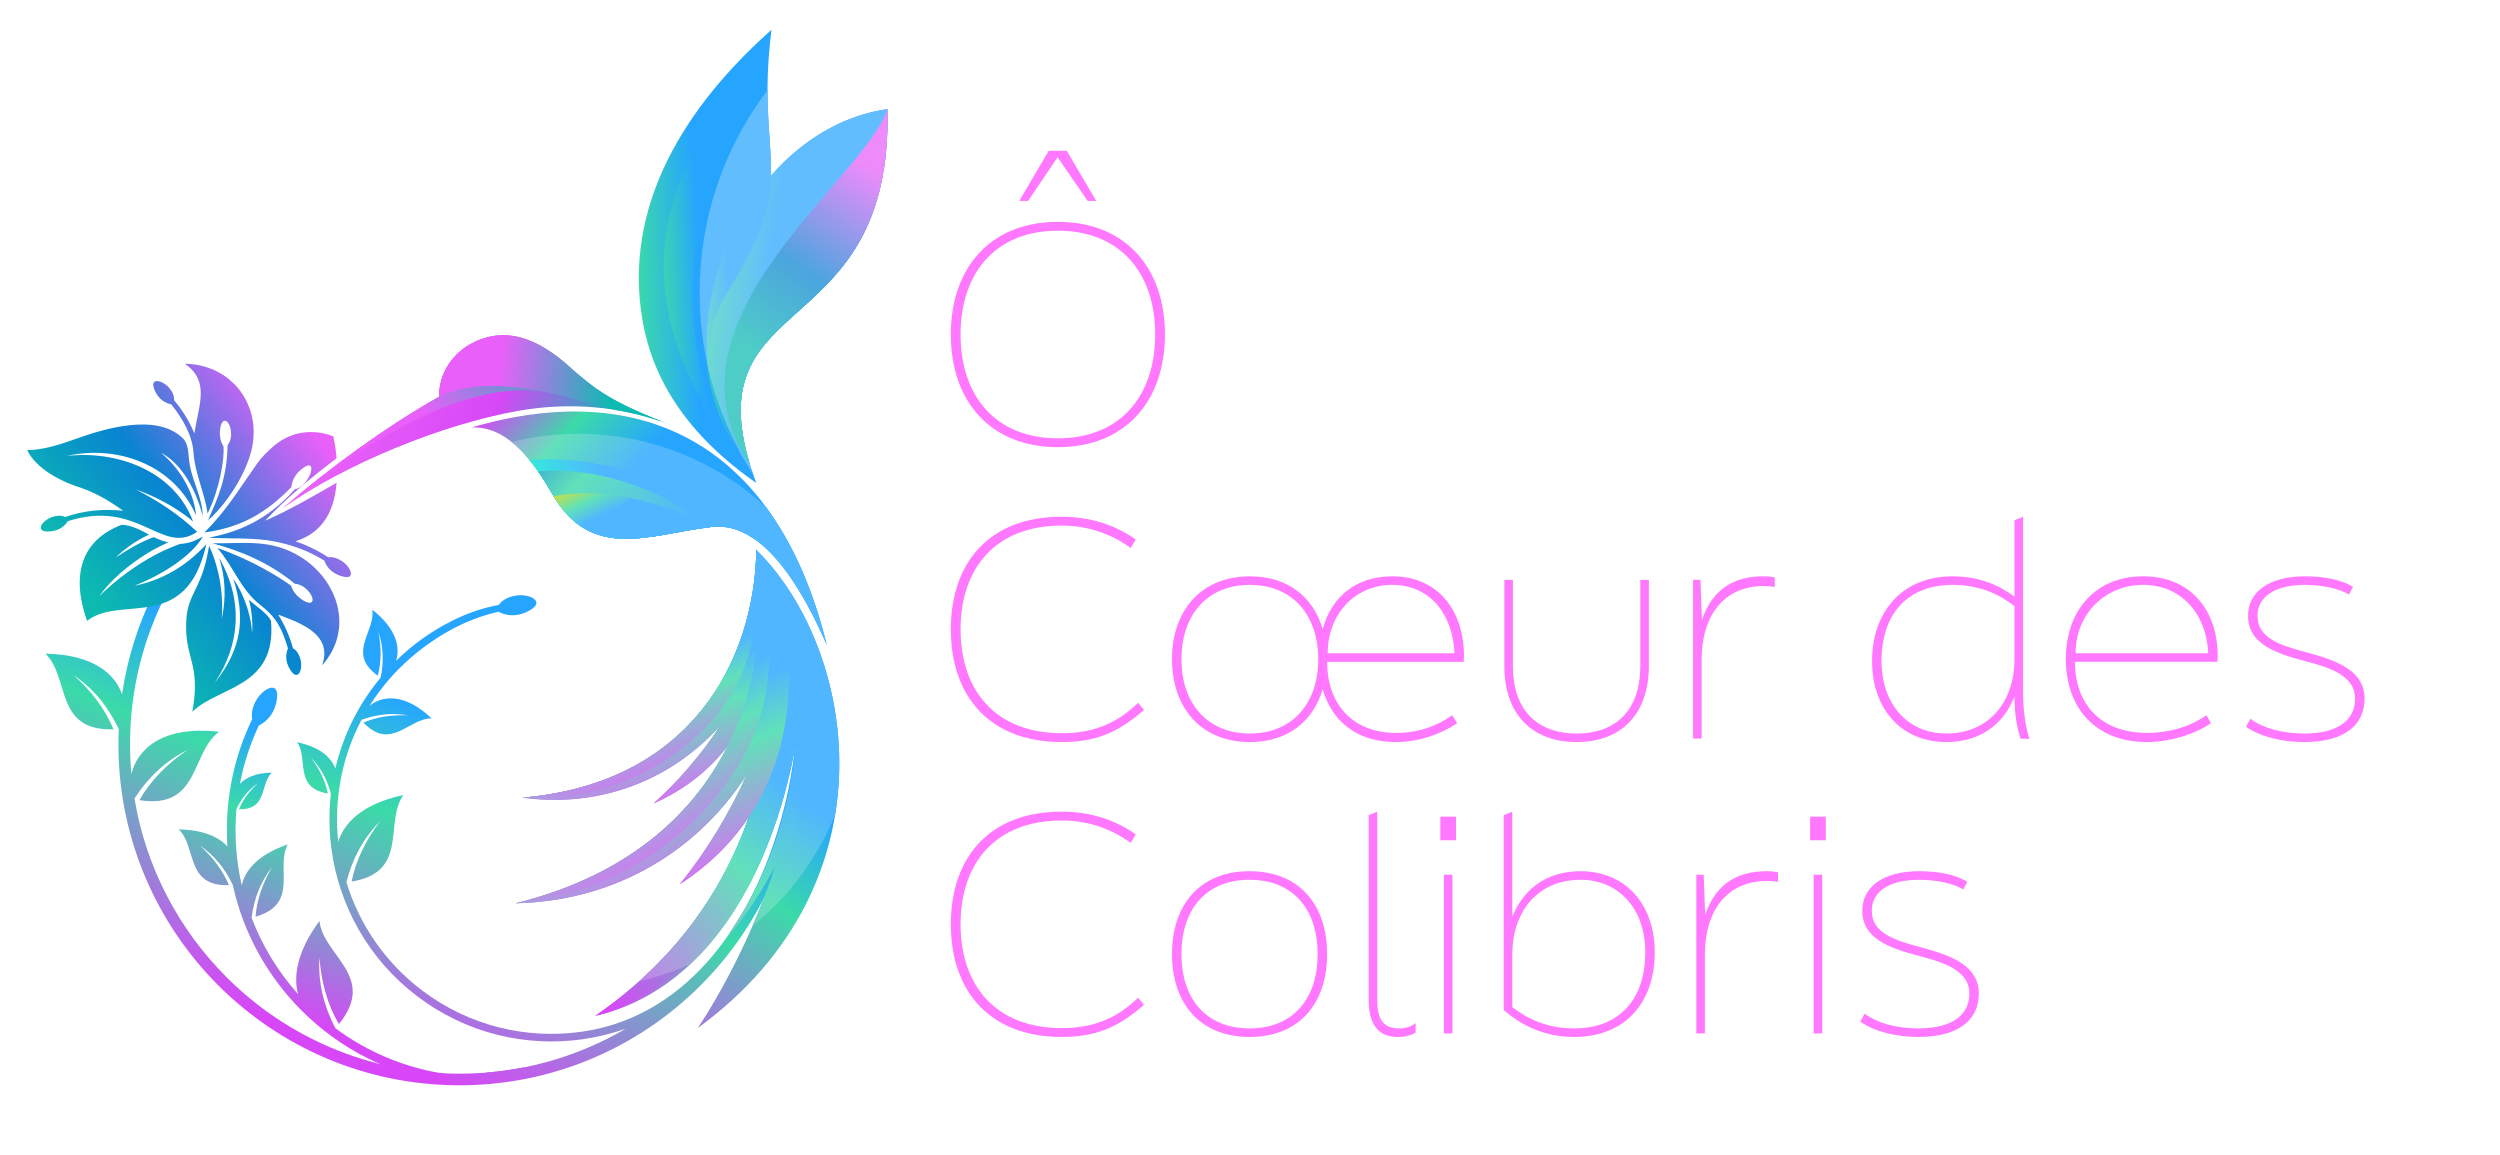 <?xml version="1.0" encoding="UTF-8"?><svg id="Calque_1" xmlns="http://www.w3.org/2000/svg" xmlns:xlink="http://www.w3.org/1999/xlink" viewBox="0 0 2436 1125"><defs><clipPath id="clippath"><path d="M459.58,416.5c32.31-1.23,56.78,26.94,78.32,64.45,38.15,66.51,94.49,39.9,153.48,32.71,17.28-2.12,62.4-4.61,114.32,115.1-46.93-191.68-175.47-262.15-346.11-212.27" style="clip-rule:evenodd; fill:none;"/></clipPath><linearGradient id="linear-gradient" x1="497.38" y1="374.82" x2="603.37" y2="471.1" gradientTransform="matrix(1, 0, 0, 1, 0, 0)" gradientUnits="userSpaceOnUse"><stop offset="0" stop-color="#d747f7"/><stop offset=".5" stop-color="#3bdaa9"/><stop offset="1" stop-color="#26a5ff"/></linearGradient><clipPath id="clippath-1"><path d="M737.19,526.74v-.02c-73.05-57.25-146.85-83.48-221.4-78.7,7.79,9.53,15.11,20.74,22.11,32.93,38.16,66.51,94.5,39.9,153.48,32.71,8.87-1.09,25.1-2.26,45.81,13.07" style="clip-rule:evenodd; fill:none;"/></clipPath><linearGradient id="linear-gradient-2" x1="554.14" y1="528.63" x2="673.91" y2="473.54" gradientTransform="matrix(1, 0, 0, 1, 0, 0)" gradientUnits="userSpaceOnUse"><stop offset="0" stop-color="#08e0d5"/><stop offset=".45" stop-color="#26a5ff"/><stop offset="1" stop-color="#26a5ff"/></linearGradient><clipPath id="clippath-2"><path d="M524.19,459.17c4.73,6.74,9.29,14.07,13.71,21.78,38.16,66.51,94.5,39.9,153.48,32.71l2.98-.33c-57.68-40.23-114.39-58.29-170.17-54.17" style="clip-rule:evenodd; fill:none;"/></clipPath><linearGradient id="linear-gradient-3" x1="527.53" y1="422.35" x2="644.41" y2="535.18" gradientTransform="matrix(1, 0, 0, 1, 0, 0)" gradientUnits="userSpaceOnUse"><stop offset="0" stop-color="#0086cf"/><stop offset=".36" stop-color="#3bdaa9"/><stop offset="1" stop-color="#26a5ff"/></linearGradient><clipPath id="clippath-3"><path d="M539.43,483.56c38.13,63.2,93.76,37.21,151.94,30.1l2.98-.33c-59.29-28.48-110.92-38.41-154.92-29.78" style="clip-rule:evenodd; fill:none;"/></clipPath><linearGradient id="linear-gradient-4" x1="591.75" y1="458.44" x2="607.97" y2="492.24" gradientTransform="matrix(1, 0, 0, 1, 0, 0)" gradientUnits="userSpaceOnUse"><stop offset="0" stop-color="#b5d91e"/><stop offset=".5" stop-color="#3bdaa9"/><stop offset="1" stop-color="#26a5ff"/></linearGradient><clipPath id="clippath-4"><path d="M736.97,535.43c-1.6,109.63-65.24,228.1-228.07,241.76,69.05,9.65,140.73-12.3,192.78-70.03-16.84,26.19-41.16,54.79-64.77,75.66,117.94-52.11,125.2-184.93,100.06-247.38" style="clip-rule:evenodd; fill:none;"/></clipPath><linearGradient id="linear-gradient-5" x1="663.78" y1="786.01" x2="634.03" y2="654.64" gradientTransform="matrix(1, 0, 0, 1, 0, 0)" gradientUnits="userSpaceOnUse"><stop offset="0" stop-color="#d747f7"/><stop offset=".68" stop-color="#3bdaa9"/><stop offset="1" stop-color="#26a5ff"/></linearGradient><clipPath id="clippath-5"><path d="M736.97,535.43c-1.6,109.63-65.24,228.1-228.07,241.76,97.46,6.15,179.92-51.5,209.46-111,29.55-59.51,18.61-130.75,18.61-130.75" style="clip-rule:evenodd; fill:none;"/></clipPath><linearGradient id="linear-gradient-6" x1="663.23" y1="756.93" x2="626.75" y2="654.77" xlink:href="#linear-gradient-5"/><clipPath id="clippath-6"><path d="M508.73,1040.39c-11.22,2.16-22.65,3.74-34.26,4.7-4.77,1.84-9.57,3.67-14.49,5.45,19.15-1.96,38-5.28,56.41-9.96-2.56,.03-5.12-.03-7.67-.18m228.3-504.51c39.22,155,8.72,339.76-156.95,453.94,118.13-26.97,176.8-156.45,195.32-265.6-6.4,70.49-28.35,125.62-51.7,164.95l-13.07,20.71c10.58-8.28,36.46-48.88,44.82-66.26-16.66,52.16-44.92,111.83-75.48,158.05,194.29-141.61,154.06-370.18,57.07-465.79Z" style="clip-rule:evenodd; fill:none;"/></clipPath><linearGradient id="linear-gradient-7" x1="530.56" y1="973.3" x2="716.75" y2="727.74" xlink:href="#linear-gradient-5"/><clipPath id="clippath-7"><path d="M737.02,535.88c39.22,155,8.72,339.76-156.94,453.94,79.63-18.17,140.87-102.27,170.01-174.16l.05-.15,.08-.19c2.25-5.73,4.42-11.64,6.51-17.7,3.49-10.5,6.29-20.92,8.34-31.18,11.27-56.01,4.82-112.36-4.73-155.34,19.31,75.18,38.09,148.51-9.04,301.37,78.81-167.07,43.58-286.66-14.33-377.03l.68,1.9c-.4-.95-.62-1.45-.62-1.45" style="clip-rule:evenodd; fill:none;"/></clipPath><linearGradient id="linear-gradient-8" x1="545.04" y1="940.62" x2="730.44" y2="734.45" xlink:href="#linear-gradient-5"/><clipPath id="clippath-8"><path d="M736.97,535.43c19.84,136.05-35.37,295.4-234.25,344.72,87.41-1.8,171.79-43.24,224.74-125.08-15.63,35.77-40.06,76.03-65.13,106.57,135.65-87.99,118.19-253.88,74.64-326.21" style="clip-rule:evenodd; fill:none;"/></clipPath><linearGradient id="linear-gradient-9" x1="709.48" y1="854.87" x2="646.48" y2="698.17" xlink:href="#linear-gradient-5"/><clipPath id="clippath-9"><path d="M736.97,535.43c19.84,136.05-35.37,295.4-234.25,344.72,121.9-11.79,212.51-99.58,237.24-179.13,24.74-79.56-2.99-165.59-2.99-165.59" style="clip-rule:evenodd; fill:none;"/></clipPath><linearGradient id="linear-gradient-10" x1="695.88" y1="821" x2="630.39" y2="701.76" xlink:href="#linear-gradient-5"/><clipPath id="clippath-10"><path d="M454.22,362.97c-2.78,1.46-3.86,4.9-2.4,7.68,1.47,2.78,4.91,3.87,7.7,2.4,2.78-1.46,3.86-4.9,2.4-7.68-1.46-2.78-4.91-3.86-7.7-2.4m-178.59,132.17c60.41-42.86,155.28-81.77,229.53-94.83,48.68-8.56,100.05-5.21,150.34,14.37-60.82-22.94-75.76-35.82-97.28-54.32-26.79-24.91-60.06-44.88-96.82-26.71-20.17,9.98-34.02,30.14-33.41,52.84-52.08,29.44-107.33,69.68-152.34,108.65Z" style="clip-rule:evenodd; fill:none;"/></clipPath><linearGradient id="linear-gradient-11" x1="350.28" y1="358.8" x2="584.89" y2="453.46" gradientTransform="matrix(1, 0, 0, 1, 0, 0)" gradientUnits="userSpaceOnUse"><stop offset="0" stop-color="#e860f9"/><stop offset=".55" stop-color="#d747f7"/><stop offset="1" stop-color="#0cbab1"/></linearGradient><clipPath id="clippath-11"><path d="M454.23,362.97c-2.79,1.46-3.86,4.9-2.4,7.68,1.47,2.79,4.91,3.87,7.7,2.4,2.78-1.46,3.86-4.9,2.39-7.68-1.46-2.79-4.92-3.86-7.69-2.4m-22.71,2.87c-2.47,6.46-3.74,13.43-3.54,20.65-52.08,29.43-107.34,69.68-152.35,108.64,103.72-83.76,187.54-121.72,251.48-113.88,2.12-23.87,3.18-35.81,3.18-35.81l-98.77,20.4Z" style="clip-rule:evenodd; fill:none;"/></clipPath><linearGradient id="linear-gradient-12" x1="272.26" y1="530.29" x2="534.86" y2="309.28" gradientTransform="matrix(1, 0, 0, 1, 0, 0)" gradientUnits="userSpaceOnUse"><stop offset="0" stop-color="#e860f9"/><stop offset=".55" stop-color="#e860f9"/><stop offset="1" stop-color="#0cbab1"/></linearGradient><clipPath id="clippath-12"><path d="M454.23,362.97c-2.79,1.46-3.86,4.9-2.4,7.68,1.47,2.79,4.91,3.87,7.7,2.4,2.78-1.46,3.86-4.9,2.39-7.68-1.46-2.79-4.92-3.86-7.69-2.4m146.14,36.58c14.29,2.36,28.6,5.88,42.84,10.68l1.51,.31h0c-51.91-20.42-66.31-32.83-86.5-50.18-26.79-24.91-60.07-44.88-96.82-26.71-20.18,9.97-34.02,30.13-33.41,52.84,46.7-23.09,113.34-3.04,172.39,13.06Z" style="clip-rule:evenodd; fill:none;"/></clipPath><linearGradient id="linear-gradient-13" x1="352.86" y1="346.03" x2="597.46" y2="368.72" xlink:href="#linear-gradient-12"/><clipPath id="clippath-13"><path d="M731.22,454.41c-37.55-49.72-58.74-111.42-20.79-172.21,70.22-112.47,24.99-122.14,41.31-253.19-82.25,73-145.79,170.41-125.48,284.47,10.26,57.59,44.26,110.87,110.63,157.21l-5.68-16.27h0Z" style="clip-rule:evenodd; fill:none;"/></clipPath><linearGradient id="linear-gradient-14" x1="562.37" y1="254.25" x2="676.98" y2="250.39" xlink:href="#linear-gradient-4"/><clipPath id="clippath-14"><path d="M731.21,454.41c-53.62-173.54,138.73-117.9,133.51-348.08-146.56,20.93-232.58,237.27-133.51,348.08" style="clip-rule:evenodd; fill:none;"/></clipPath><linearGradient id="linear-gradient-15" x1="622.89" y1="261.24" x2="746.69" y2="279.72" xlink:href="#linear-gradient-4"/><clipPath id="clippath-15"><path d="M731.21,454.41v-.02c-37.55-49.72-58.73-111.41-20.78-172.2,31.99-51.24,40.02-81.14,40.82-110.91-68.29,77.91-88.95,206.04-20.04,283.12" style="clip-rule:evenodd; fill:none;"/></clipPath><linearGradient id="linear-gradient-16" x1="644.6" y1="316.47" x2="711.43" y2="312.58" xlink:href="#linear-gradient-4"/><clipPath id="clippath-16"><path d="M731.05,453.86c-53.04-172.86,138.89-117.6,133.67-347.53-22.73,69.67-229.06,206.19-133.67,347.53" style="clip-rule:evenodd; fill:none;"/></clipPath><linearGradient id="linear-gradient-17" x1="837.59" y1="155.8" x2="717.27" y2="332.2" gradientTransform="matrix(1, 0, 0, 1, 0, 0)" gradientUnits="userSpaceOnUse"><stop offset="0" stop-color="#e860f9"/><stop offset=".56" stop-color="#0884d1"/><stop offset="1" stop-color="#0cbab1"/></linearGradient><clipPath id="clippath-17"><path d="M730.93,83.23c-51.99,35.93-144.61,173.55-27.53,337.53-52.54-117.6-27.09-236.94,27.53-337.53" style="clip-rule:evenodd; fill:none;"/></clipPath><linearGradient id="linear-gradient-18" x1="600.7" y1="255.04" x2="681.6" y2="250.79" xlink:href="#linear-gradient-4"/><clipPath id="clippath-18"><path d="M447.72,1046.19c59.09,0,114.45-15.98,162-43.83-13.89,4.91-28.22,8.39-42.76,10.4-54.84,7.57-112.6-5.79-160.21-41.85-47.61-36.07-76.12-88.04-83.69-142.89-2.49-17.99-2.72-36.3-.64-54.45-3.42-13.54-9.67-25.42-19.45-35.24,8.47,11.14,14.06,22.74,16.46,34.85-33.58-5.52-18.59-33.96-29.91-49.99,23.06,4.93,33.51,15.44,37.2,25.67,6.7-28.55,19.34-56.19,38.18-81.06,1.95-2.58,3.96-5.1,5.99-7.57h0c3.2-15.14,2.76-30.02-2.18-44.57,3,15.21,2.92,29.48-.59,42.7-30.73-21.82-1.97-42.86-5.43-64.32,24.33,19.1,27.28,37.39,23.19,49.89,16.32-16.04,34.74-29.05,54.49-38.93,14.26-7.19,29.53-12.56,45.73-15.6,3.24-4.92,9.59-7.88,16.16-9.01,13.22-2.25,29.13,5.22,14.71,13.92-9.49,5.71-20.45,7.37-31.31,1.83-44.6,9.65-88.06,40.71-114.87,76.12-3.85,5.09-7.44,10.31-10.78,15.62,11.19-9.38,33.02-14.01,60.58,12.17-22.41-.33-39.6,32.17-66.46,4.06,12.97-5.55,27.52-7.76,43.5-6.97-15.44-2.86-30.53-1.14-45.37,4.24-19.63,37.32-26.95,78.76-22.71,118.9,5.46-17.95,22.88-36.88,63.48-45.57-19.08,27.03,6.19,75-50.43,84.31,4.05-20.42,13.48-39.98,27.76-58.77-16.5,16.56-27.05,36.61-32.79,59.45,12.4,40.56,37.24,77.76,73.63,105.32,46.01,34.84,101.78,47.73,154.75,40.42,145.69-20.14,211.79-194.86,211.25-323.72,1.86,14.24,2.83,28.75,2.83,43.48,0,91.74-37.22,174.86-97.35,234.98-60.12,60.12-143.24,97.34-234.98,97.34s-174.84-37.22-234.98-97.34c-60.13-60.12-97.35-143.25-97.35-234.98,0-4.97,.11-9.91,.33-14.83h0c-10.13-21.51-24.47-39.31-44.01-52.53,17.77,15.85,30.91,33.39,38.87,52.82-57.87,1.79-42.16-50.65-66.3-73.71,47.51,.83,68.06,20.48,74.65,39.57,5.11-34.78,15.6-67.81,30.61-98.21h12.69c-22.68,44.02-35.5,93.95-35.5,146.88,0,9.81,.44,19.53,1.3,29.12,4.98-21.87,27.41-47.78,85.45-41.28-27.75,20.39-18.64,76.12-77.6,66.61,10.72-18.83,26.49-35.04,46.79-48.87-21.55,10.81-38.43,26.91-51.61,47.28,11.18,67.47,43.4,127.85,89.68,174.13,58.07,58.06,138.35,94.01,226.98,94.01" style="clip-rule:evenodd; fill:none;"/></clipPath><linearGradient id="linear-gradient-19" x1="335.52" y1="1019.47" x2="455.1" y2="704.82" xlink:href="#linear-gradient-5"/><clipPath id="clippath-19"><path d="M201.07,530.24c-19.57,87.52-82.81,48.73-116.26,74.73-15.94-45.26-5.36-78.62,33.75-93.64,9.28,.2,19.93,5.89,26.62,9.62-11.42,5.29-23.57,13.29-32.24,22.25,11.88-8,24.03-15.12,36.88-19.82,4.61,2.25,9.3,4.04,14.06,5.09-5.56,2.55-12.37,5.94-19.5,10.13-19.3,11.86-36.95,26.95-47.76,42.47,0,0,34.18-35.53,78.86-51.06,9.17-.61,14.29-2.87,22.25-7.21-11.23,19.17-38.96,36.84-66.45,47.92,26.75-5.5,50.03-18.86,69.79-40.47m62.97,74.51c5.77,65.78-50.89,63.53-76.58,88.79,8.62-48.86-8.33-51.1-5.88-90.16,1.64-25.98,15.62-29.51,22.16-71.64,11.09,24.59,13.93,49.64,12.33,71.25,4.39-20.21,3.62-40.56-2.55-59.47,24.94,44.01,19.2,86.77-4.51,122.15,27.66-34.73,29.78-64.75,18.44-101.58,12.37,18.17,17.73,39.94,18.14,52.68,0,0,1.71-13.46-2.95-32.42,6.76,6.57,17.14,12.46,21.39,20.4Zm21.4,26.87c3.71,2.04,6.2,6.4,7.38,11.03,2.39,9.33-2.05,21.13-9.09,11.33-4.64-6.46-6.47-14.19-3.14-22.28-6.09-20.12-11.39-30.18-27.34-42.59-18.5-14.38-26.26-37.92-41.48-55.15,32.63,11.18,60.43,28.34,71.9,36.79,1.61,5.4,5.5,9.87,9.51,12.78,12.24,8.86,14.97,.59,6.61-8.33-3.28-3.49-7.7-6.05-12.48-6.38-24.18-20.03-52.53-32.12-80.22-39.42,31.33,.27,56.97-4.49,85.49,13.03,36.17,22.23,53.03,69.86,21.36,105.81,7.96-22.6-8.09-33.79-22.22-40.91-6.88-3.47-13.82-5.71-20.69-8.49,6.27,10.05,11.21,20.98,14.42,32.78ZM63.49,503.77c-3.79-1.9-8.78-1.46-13.26,.19-9.04,3.33-16.23,13.69-4.17,13.92,7.95,.15,15.36-2.74,20.12-10.08,69.05-22.12,91.39,33.87,125.89,10.46-16.78-16.1-36.59-29.54-59.75-41.34,35.76,12.69,55.85,31.31,55.85,31.31-18.73-50.62-76.27-69.59-123.36-63.91,48.27-10.98,103.9,7.41,126.26,57.83-2.17-22.75-15.68-45.68-34.39-61.16,23.18,12.34,35.79,41.53,40.74,61.69-.1-17.02-9.34-32.59-12.42-49.09-1.99-10.68-.33-20.47-7.43-27.11-25.81-24.14-76.15-8.93-106.77,2.25-30.62,11.17-44.29,9.73-44.29,9.73,0,0,7.19,20.62,46.61,34.95,17.53,5.35,31.48,13.18,46.9,24.28-18.86-1.99-38.04-.41-56.53,6.09Zm129.61-100.84l-1.82,8.94c-.68,3.43-1.33,6.91-1.85,10.43-4.88-11.54-11.4-22.44-19.81-32.28,.4-4.22-1.81-8.72-4.96-12.3-6.37-7.22-18.63-10.19-14.48,1.14,2.73,7.47,8.09,13.33,16.66,15.13,10.53,13.04,20.57,29.82,21.69,46.8,1.34,20.55,10.79,38.89,13.78,59.53,11.81-24.24,16.26-52.14,15.55-65.14-3.1-4.75-3.98-10.55-3.57-15.39,1.26-14.8,9.45-11.32,10.79,.69,.53,4.7-.43,9.62-3.33,13.33-.54,30.91-8.78,50.32-19.03,72.96,9.53-7.08,32.7-34.73,41.4-64.6,7.5-25.71,.79-50.84-15.42-67.57l-6.34-5.72c-11.19-8.84-25.66-14.24-42.37-14.46,18.9,12.69,16.91,29.56,13.11,48.5Zm10.09,121.03c7.49,.4,14.86,.48,22.18,.57l-.6,.18c1.3-.06,2.62-.1,3.92-.13,10.56,.15,21.04,.42,31.65,1.81,19.82,2.9,38.72,9.26,55.65,19.85,3.04,8.55,9.98,13.49,18.28,15.59,12.59,3.19,7.81-9.01-.7-14.84-4.22-2.89-9.3-4.73-13.73-3.95-10.06-6.67-20.78-11.82-31.9-15.63,19.56-6.17,33.64-20.06,38.57-45.85,.67-3.5,1.15-7.27,1.46-11.2-23.18,13.54-46.2,26.7-69.66,37.08,19.19-20.53,43.61-41.31,69.6-60.77-.57-7.54-1.62-14.89-3.08-21.4,.03,0-30.7-14.4-58.45,9.65-5.8,5.08-11.44,10.48-15.88,16.8-21.39,30.49-29.92,45.6-51.27,67.09,36.97-4.93,61-19.98,84.72-44.22,.67-7.5,4.6-12.79,8.56-16.29,8.79-7.75,11.83-5.12,10.6,.84-1.38,6.74-8.52,16.5-15.78,17.59-27.49,30.84-55.93,41.82-84.15,47.23Z" style="clip-rule:evenodd; fill:none;"/></clipPath><linearGradient id="linear-gradient-20" x1="309.61" y1="426.52" x2="100.66" y2="592.2" xlink:href="#linear-gradient-17"/><clipPath id="clippath-20"><path d="M435.15,1055.14c-54.82-7.63-103.94-33.14-141.25-70.44-32.97-32.97-56.74-75.19-67.09-122.42h0c-7.47-15.85-18.04-28.98-32.45-38.72,13.1,11.68,22.79,24.61,28.66,38.94-42.66,1.32-31.08-37.34-48.88-54.34,24.31,.43,39.03,7.53,47.4,16.55-.33-5.23-.49-10.51-.49-15.83,0-38.78,8.88-75.5,24.73-108.21-1.16-5.43,.38-11.74,3.28-17.25,6.51-12.45,22.83-20.91,20.91-3.43-1.24,11.34-6.66,21.32-17.76,26.91-8.39,17.88-14.65,36.95-18.44,56.9,5.46-5.94,15.11-10.64,31.08-10.93-11.63,11.14-4.03,36.44-31.96,35.6,3.83-9.38,10.16-17.86,18.74-25.51-9.44,6.4-16.34,15-21.23,25.38-.57,6.77-.87,13.63-.87,20.55,0,18.43,2.08,36.37,6.01,53.61,3.19-14.05,15.25-29.56,44.84-39.72-12.33,22.86,11.88,57.89-31.37,70.45,1.23-16.29,6.74-32.43,16.11-48.42-11.3,14.46-17.62,31.07-19.97,49.41,10.5,27.62,25.96,52.81,45.26,74.46-4.63-17.42-1.17-41.41,20.87-71.32,3.8,34.23,56.62,54.18,18.91,100.5-10.95-18.7-17.11-40.46-18.95-64.96-1.42,24.31,4.21,47.2,15.49,68.98,31.19,23.15,68.2,38.91,108.42,44.71v8.57Z" style="clip-rule:evenodd; fill:none;"/></clipPath><linearGradient id="linear-gradient-21" x1="258.37" y1="980.58" x2="347.86" y2="745.18" xlink:href="#linear-gradient-5"/><clipPath id="clippath-21"><path d="M498.54,430.6c14.58,11.64,27.42,29.57,39.36,50.36,38.16,66.5,94.51,39.9,153.48,32.71,17.28-2.11,62.39-4.62,114.31,115.1-13.41-54.77-33.5-99.63-59.31-134.63-48.08-44.34-112.31-71.44-182.87-71.44-22.4,0-44.15,2.74-64.97,7.89" style="clip-rule:evenodd; fill:none;"/></clipPath><linearGradient id="linear-gradient-22" x1="492.23" y1="380.49" x2="598.22" y2="476.77" gradientTransform="matrix(1, 0, 0, 1, 0, 0)" gradientUnits="userSpaceOnUse"><stop offset="0" stop-color="#df6af9"/><stop offset=".5" stop-color="#61e1ba"/><stop offset="1" stop-color="#50b6ff"/></linearGradient><clipPath id="clippath-22"><path d="M737.19,526.73h.02c-73.06-57.26-146.87-83.49-221.41-78.71,7.78,9.52,15.11,20.73,22.11,32.94,38.16,66.5,94.51,39.9,153.48,32.71,8.87-1.09,25.1-2.26,45.81,13.07" style="clip-rule:evenodd; fill:none;"/></clipPath><linearGradient id="linear-gradient-23" x1="554.14" y1="528.63" x2="673.91" y2="473.54" gradientTransform="matrix(1, 0, 0, 1, 0, 0)" gradientUnits="userSpaceOnUse"><stop offset="0" stop-color="#37e6dd"/><stop offset=".45" stop-color="#50b6ff"/><stop offset="1" stop-color="#50b6ff"/></linearGradient><clipPath id="clippath-23"><path d="M524.19,459.17c4.73,6.75,9.29,14.07,13.71,21.79,38.16,66.5,94.51,39.9,153.48,32.71l2.98-.33c-57.69-40.23-114.39-58.29-170.17-54.17" style="clip-rule:evenodd; fill:none;"/></clipPath><linearGradient id="linear-gradient-24" x1="527.54" y1="422.35" x2="644.41" y2="535.17" gradientTransform="matrix(1, 0, 0, 1, 0, 0)" gradientUnits="userSpaceOnUse"><stop offset="0" stop-color="#319dd8"/><stop offset=".36" stop-color="#61e1ba"/><stop offset="1" stop-color="#50b6ff"/></linearGradient><clipPath id="clippath-24"><path d="M539.43,483.56c38.13,63.21,93.75,37.2,151.95,30.1l2.98-.33c-59.29-28.48-110.93-38.42-154.93-29.78" style="clip-rule:evenodd; fill:none;"/></clipPath><linearGradient id="linear-gradient-25" x1="591.76" y1="458.44" x2="607.97" y2="492.24" gradientTransform="matrix(1, 0, 0, 1, 0, 0)" gradientUnits="userSpaceOnUse"><stop offset="0" stop-color="#c3e049"/><stop offset=".5" stop-color="#61e1ba"/><stop offset="1" stop-color="#50b6ff"/></linearGradient><clipPath id="clippath-25"><path d="M736.98,535.43c-1.61,109.63-65.26,228.1-228.08,241.77,69.05,9.64,140.73-12.31,192.78-70.04-16.84,26.2-41.17,54.79-64.77,75.66,117.94-52.09,125.21-184.92,100.07-247.38" style="clip-rule:evenodd; fill:none;"/></clipPath><linearGradient id="linear-gradient-26" x1="663.78" y1="786.01" x2="634.03" y2="654.64" gradientTransform="matrix(1, 0, 0, 1, 0, 0)" gradientUnits="userSpaceOnUse"><stop offset="0" stop-color="#df6af9"/><stop offset=".68" stop-color="#61e1ba"/><stop offset="1" stop-color="#50b6ff"/></linearGradient><clipPath id="clippath-26"><path d="M736.98,535.43c-1.61,109.63-65.26,228.1-228.08,241.77,97.46,6.15,179.92-51.5,209.47-111.02,29.54-59.51,18.61-130.75,18.61-130.75" style="clip-rule:evenodd; fill:none;"/></clipPath><linearGradient id="linear-gradient-27" x1="663.23" y1="756.93" x2="626.75" y2="654.77" xlink:href="#linear-gradient-26"/><clipPath id="clippath-27"><path d="M737.02,535.88c35.53,140.38,13.85,305.18-113.65,419.85,17.17-3.89,33.71-9.42,49.47-16.41,57.68-54.29,89.73-139.55,102.55-215.09-6.4,70.49-28.35,125.62-51.7,164.95l-13.07,20.71c10.58-8.28,36.46-48.88,44.82-66.26-6.05,18.93-13.62,38.86-22.28,58.77,35.37-28.63,63.34-66.01,80.65-108.85,16.62-102.01-20.52-202.21-76.78-257.67" style="clip-rule:evenodd; fill:none;"/></clipPath><linearGradient id="linear-gradient-28" x1="545.7" y1="984.78" x2="731.89" y2="739.22" xlink:href="#linear-gradient-26"/><clipPath id="clippath-28"><path d="M737.02,535.88c35.53,140.38,13.84,305.19-113.65,419.85,14.05-3.19,27.69-7.47,40.81-12.75,38.48-35.19,68.15-83.52,85.9-127.32l.05-.15,.08-.19c2.25-5.73,4.42-11.64,6.51-17.7,3.49-10.5,6.29-20.92,8.34-31.18,11.27-56.01,4.82-112.36-4.73-155.34,17.68,68.86,34.92,136.17,1.49,264.44,3.22-3.49,6.35-7.05,9.38-10.7,51.78-142.53,18.01-247.86-34.24-329.4l.68,1.9c-.4-.95-.62-1.45-.62-1.45" style="clip-rule:evenodd; fill:none;"/></clipPath><linearGradient id="linear-gradient-29" x1="546.57" y1="941.99" x2="731.96" y2="735.82" xlink:href="#linear-gradient-26"/><clipPath id="clippath-29"><path d="M736.97,535.43c19.85,136.06-35.36,295.4-234.26,344.73,87.42-1.8,171.79-43.24,224.74-125.09-15.62,35.78-40.06,76.02-65.12,106.56,135.65-87.97,118.19-253.87,74.64-326.2" style="clip-rule:evenodd; fill:none;"/></clipPath><linearGradient id="linear-gradient-30" x1="709.48" y1="854.87" x2="646.48" y2="698.17" xlink:href="#linear-gradient-26"/><clipPath id="clippath-30"><path d="M736.97,535.43c19.85,136.06-35.36,295.4-234.26,344.73,121.9-11.8,212.51-99.58,237.25-179.13,24.74-79.56-2.99-165.6-2.99-165.6" style="clip-rule:evenodd; fill:none;"/></clipPath><linearGradient id="linear-gradient-31" x1="695.88" y1="821" x2="630.39" y2="701.76" xlink:href="#linear-gradient-26"/><clipPath id="clippath-31"><path d="M691.2,363.35c-2.91-26.46,2.21-53.9,19.24-81.16,57.95-92.81,37.27-115.62,37.45-194.39-41.51,54.84-66.15,123.15-66.15,197.23,0,27,3.3,53.23,9.46,78.32m40.04,91.04c-4.26-5.64-8.31-11.43-12.08-17.35,4.58,8.72,9.54,17.21,14.87,25.45l-2.82-8.08,.03-.02Z" style="clip-rule:evenodd; fill:none;"/></clipPath><linearGradient id="linear-gradient-32" x1="563.26" y1="280.59" x2="677.87" y2="276.73" gradientTransform="matrix(1, 0, 0, 1, 0, 0)" gradientUnits="userSpaceOnUse"><stop offset="0" stop-color="#c9e35b"/><stop offset=".5" stop-color="#71e4c1"/><stop offset="1" stop-color="#62bdff"/></linearGradient><clipPath id="clippath-32"><path d="M731.2,454.41c-53.61-173.55,138.74-117.89,133.5-348.08-110.34,15.77-186.37,142.33-174.9,251.2,7.04,31.11,18.52,60.54,33.73,87.58,2.43,3.17,4.96,6.28,7.66,9.3" style="clip-rule:evenodd; fill:none;"/></clipPath><linearGradient id="linear-gradient-33" x1="623.38" y1="257.92" x2="747.18" y2="276.4" xlink:href="#linear-gradient-32"/><clipPath id="clippath-33"><path d="M691.21,363.39c-2.92-26.48,2.19-53.93,19.23-81.21,32.01-51.23,40-81.14,40.82-110.88-44.05,50.24-68.28,121.38-61.44,186.24,.45,1.96,.91,3.9,1.39,5.84m39.99,91.01v-.02c-4.21-5.58-8.21-11.31-11.95-17.17,1.4,2.67,2.85,5.32,4.32,7.94,2.42,3.15,4.94,6.24,7.63,9.24Z" style="clip-rule:evenodd; fill:none;"/></clipPath><linearGradient id="linear-gradient-34" x1="644.64" y1="317.08" x2="711.47" y2="313.19" xlink:href="#linear-gradient-32"/><clipPath id="clippath-34"><path d="M731.05,453.87c-53.03-172.88,138.89-117.61,133.66-347.54-22.7,69.68-229.04,206.2-133.66,347.54" style="clip-rule:evenodd; fill:none;"/></clipPath><linearGradient id="linear-gradient-35" x1="837.59" y1="155.8" x2="717.27" y2="332.2" gradientTransform="matrix(1, 0, 0, 1, 0, 0)" gradientUnits="userSpaceOnUse"><stop offset="0" stop-color="#ee8bfb"/><stop offset=".56" stop-color="#4ba5de"/><stop offset="1" stop-color="#4ecdc6"/></linearGradient></defs><g><g style="clip-path:url(#clippath);"><rect x="459.58" y="366.62" width="346.11" height="262.15" style="fill:url(#linear-gradient);"/></g><g style="clip-path:url(#clippath-1);"><rect x="515.79" y="443.24" width="221.41" height="104.22" style="fill:url(#linear-gradient-2);"/></g><g style="clip-path:url(#clippath-2);"><rect x="524.19" y="455.05" width="170.17" height="92.42" style="fill:url(#linear-gradient-3);"/></g><g style="clip-path:url(#clippath-3);"><rect x="539.43" y="474.92" width="154.92" height="71.84" style="fill:url(#linear-gradient-4);"/></g><g style="clip-path:url(#clippath-4);"><rect x="508.9" y="535.43" width="253.21" height="251.41" style="fill:url(#linear-gradient-5);"/></g><g style="clip-path:url(#clippath-5);"><rect x="508.9" y="535.43" width="239.01" height="247.91" style="fill:url(#linear-gradient-6);"/></g><g style="clip-path:url(#clippath-6);"><rect x="459.98" y="535.88" width="414.26" height="514.65" style="fill:url(#linear-gradient-7);"/></g><g style="clip-path:url(#clippath-7);"><rect x="580.08" y="535.43" width="250.03" height="454.39" style="fill:url(#linear-gradient-8);"/></g><g style="clip-path:url(#clippath-8);"><rect x="502.72" y="535.43" width="295.25" height="344.72" style="fill:url(#linear-gradient-9);"/></g><g style="clip-path:url(#clippath-9);"><rect x="502.72" y="535.43" width="261.97" height="344.72" style="fill:url(#linear-gradient-10);"/></g><g style="clip-path:url(#clippath-10);"><rect x="275.63" y="315.49" width="379.86" height="179.65" style="fill:url(#linear-gradient-11);"/></g><g style="clip-path:url(#clippath-11);"><rect x="275.62" y="345.45" width="254.66" height="149.69" style="fill:url(#linear-gradient-12);"/></g><g style="clip-path:url(#clippath-12);"><rect x="427.36" y="315.49" width="217.35" height="95.05" style="fill:url(#linear-gradient-13);"/></g><g style="clip-path:url(#clippath-13);"><rect x="605.95" y="29" width="174.7" height="441.68" style="fill:url(#linear-gradient-14);"/></g><g style="clip-path:url(#clippath-14);"><rect x="632.14" y="106.33" width="237.8" height="348.08" style="fill:url(#linear-gradient-15);"/></g><g style="clip-path:url(#clippath-15);"><rect x="662.3" y="171.29" width="88.95" height="283.12" style="fill:url(#linear-gradient-16);"/></g><g style="clip-path:url(#clippath-16);"><rect x="635.67" y="106.33" width="234.27" height="347.53" style="fill:url(#linear-gradient-17);"/></g><g style="clip-path:url(#clippath-17);"><rect x="586.32" y="83.23" width="144.61" height="337.53" style="fill:url(#linear-gradient-18);"/></g><g style="clip-path:url(#clippath-18);"><rect x="44.27" y="578.14" width="735.77" height="479.39" style="fill:url(#linear-gradient-19);"/></g><g style="clip-path:url(#clippath-19);"><rect x="26.52" y="354.43" width="320.35" height="339.11" style="fill:url(#linear-gradient-20);"/></g><g style="clip-path:url(#clippath-20);"><rect x="174.16" y="662.51" width="261" height="392.63" style="fill:url(#linear-gradient-21);"/></g><g style="clip-path:url(#clippath-21);"><rect x="498.54" y="422.7" width="307.15" height="206.06" style="fill:url(#linear-gradient-22);"/></g><g style="clip-path:url(#clippath-22);"><rect x="515.79" y="443.24" width="221.41" height="104.22" style="fill:url(#linear-gradient-23);"/></g><g style="clip-path:url(#clippath-23);"><rect x="524.19" y="455.05" width="170.17" height="92.41" style="fill:url(#linear-gradient-24);"/></g><g style="clip-path:url(#clippath-24);"><rect x="539.43" y="474.92" width="154.93" height="71.85" style="fill:url(#linear-gradient-25);"/></g><g style="clip-path:url(#clippath-25);"><rect x="508.89" y="535.43" width="253.22" height="251.41" style="fill:url(#linear-gradient-26);"/></g><g style="clip-path:url(#clippath-26);"><rect x="508.89" y="535.43" width="239.01" height="247.92" style="fill:url(#linear-gradient-27);"/></g><g style="clip-path:url(#clippath-27);"><rect x="623.38" y="535.88" width="207.05" height="419.85" style="fill:url(#linear-gradient-28);"/></g><g style="clip-path:url(#clippath-28);"><rect x="623.38" y="535.43" width="199.62" height="420.3" style="fill:url(#linear-gradient-29);"/></g><g style="clip-path:url(#clippath-29);"><rect x="502.71" y="535.43" width="295.27" height="344.73" style="fill:url(#linear-gradient-30);"/></g><g style="clip-path:url(#clippath-30);"><rect x="502.71" y="535.43" width="261.99" height="344.73" style="fill:url(#linear-gradient-31);"/></g><g style="clip-path:url(#clippath-31);"><rect x="681.73" y="87.79" width="86.65" height="374.69" style="fill:url(#linear-gradient-32);"/></g><g style="clip-path:url(#clippath-32);"><rect x="677.59" y="106.33" width="192.35" height="348.08" style="fill:url(#linear-gradient-33);"/></g><g style="clip-path:url(#clippath-33);"><rect x="682.98" y="171.31" width="68.28" height="283.1" style="fill:url(#linear-gradient-34);"/></g><g style="clip-path:url(#clippath-34);"><rect x="635.66" y="106.33" width="234.28" height="347.54" style="fill:url(#linear-gradient-35);"/></g></g><g><path d="M926.49,325.94c0-64.94,38.51-109.77,104.31-109.77s104.31,44.83,104.31,109.77-38.51,109.77-104.31,109.77-104.31-44.83-104.31-109.77Zm199.14,0c0-59.77-33.91-101.15-94.83-101.15s-94.83,41.38-94.83,101.15,33.91,101.15,94.83,101.15,94.83-41.38,94.83-101.15Zm-123.85-130.17h-8.62l28.74-48.85h17.53l28.74,48.85h-8.33l-29.31-42.53-28.74,42.53Z" style="fill:#ff78ff;"/><path d="M926.49,613.29c0-65.23,37.64-109.77,108.04-109.77,29.02,0,52.87,8.62,72.13,22.13l-4.88,8.33c-18.39-13.51-41.38-21.84-67.24-21.84-64.65,0-98.56,41.67-98.56,101.15s33.91,101.15,98.85,101.15c31.61,0,54.31-10.34,74.14-29.6l5.75,6.9c-25.86,22.7-47.99,31.32-80.17,31.32-70.4,0-108.04-44.83-108.04-109.77Z" style="fill:#ff78ff;"/><path d="M1426.19,644.9h-133.04c0,39.94,23.56,69.25,67.24,69.25,21.26,0,39.37-6.32,54.6-17.24l4.88,7.76c-16.09,10.92-37.93,18.39-59.48,18.39-38.51,0-62.64-20.4-71.55-51.44-9.2,31.03-33.91,51.44-70.98,51.44-47.7,0-75.86-33.62-75.86-80.75s28.16-80.75,75.86-80.75c37.07,0,61.78,20.11,70.98,51.44,8.62-31.32,32.18-51.44,67.82-51.44,44.54,0,69.83,33.33,69.83,77.87,0,.58,0,2.87-.29,5.46Zm-141.67-2.59c0-42.24-24.43-72.41-66.67-72.41s-66.67,30.17-66.67,72.41,24.43,72.41,66.67,72.41,66.67-30.17,66.67-72.41Zm132.76-5.75c-1.72-38.79-24.42-66.67-60.63-66.67s-62.93,28.16-62.93,66.67h123.56Z" style="fill:#ff78ff;"/><path d="M1465.84,649.21v-84.2h8.33v84.2c0,41.38,22.41,65.52,62.07,65.52s62.07-24.14,62.07-65.52v-84.2h8.33v84.2c0,45.98-26.44,73.85-70.4,73.85s-70.4-27.87-70.4-73.85Z" style="fill:#ff78ff;"/><path d="M1649.74,565.01h7.18l1.44,39.08c10.34-30.46,31.61-42.53,60.06-42.53,5.46,0,8.33,.57,10.92,1.15v9.19c-1.72-.29-6.32-.86-10.92-.86-38.22,0-60.34,28.45-60.34,71.55v77.01h-8.33v-154.6Z" style="fill:#ff78ff;"/><path d="M1968.98,719.9c-3.74-10.92-6.04-23.85-6.04-41.38-9.2,24.14-30.46,44.54-66.38,44.54-43.96,0-72.41-32.18-72.41-79.02s28.45-82.47,78.45-82.47c25.57,0,45.4,8.62,60.34,19.83v-74.42l8.33-3.45v170.98c0,15.23,1.72,31.9,6.32,45.4h-8.62Zm-6.04-77.58v-51.72c-15.8-12.07-34.48-20.69-60.34-20.69-44.54,0-69.25,29.02-69.25,74.14,0,42.53,25.86,70.69,63.22,70.69,41.95,0,66.38-31.61,66.38-72.41Z" style="fill:#ff78ff;"/><path d="M2012.95,642.31c0-47.41,28.73-80.75,75.29-80.75s72.7,33.33,72.7,77.87c0,.58,0,2.87-.29,5.46h-138.79c0,41.67,25.58,69.25,70.11,69.25,20.69,0,40.52-5.17,58.05-17.24l4.31,7.76c-16.38,11.21-40.8,18.39-62.36,18.39-50.29,0-79.02-33.62-79.02-80.75Zm138.79-5.75c-1.72-38.79-26.72-66.67-63.5-66.67s-65.8,28.16-65.8,66.67h129.31Z" style="fill:#ff78ff;"/><path d="M2188.51,708.12l4.31-7.76c12.64,9.48,31.32,14.37,52.59,14.37,33.33,0,49.42-13.51,49.42-33.91,0-22.13-23.85-30.17-48.28-36.49-30.75-8.05-56.03-17.53-56.03-44.25,0-23.56,20.69-38.51,55.46-38.51,16.09,0,34.48,2.59,46.84,10.34l-4.02,7.47c-9.77-6.32-27.59-9.48-42.82-9.48-29.31,0-46.26,11.49-46.26,30.17,0,22.13,22.99,29.02,47.99,35.63,32.18,8.62,56.32,18.96,56.32,45.11s-20.4,42.24-58.62,42.24c-21.84,0-43.1-5.17-56.9-14.94Z" style="fill:#ff78ff;"/><path d="M926.49,900.64c0-65.23,37.64-109.77,108.04-109.77,29.02,0,52.87,8.62,72.13,22.13l-4.88,8.33c-18.39-13.5-41.38-21.84-67.24-21.84-64.65,0-98.56,41.67-98.56,101.15s33.91,101.15,98.85,101.15c31.61,0,54.31-10.35,74.14-29.6l5.75,6.9c-25.86,22.7-47.99,31.32-80.17,31.32-70.4,0-108.04-44.83-108.04-109.77Z" style="fill:#ff78ff;"/><path d="M1142,929.66c0-48.28,27.3-80.75,75.57-80.75s75.57,32.47,75.57,80.75-27.3,80.75-75.57,80.75-75.57-32.76-75.57-80.75Zm141.95,0c0-43.1-23.56-72.41-66.38-72.41s-66.38,29.31-66.38,72.41,23.56,72.41,66.38,72.41,66.38-29.31,66.38-72.41Z" style="fill:#ff78ff;"/><path d="M1333.66,974.2v-179.88l8.33-3.45v183.91c0,17.82,5.46,27.3,21.26,27.3,6.61,0,12.07-1.72,16.09-5.17v9.2c-2.01,1.44-8.05,4.31-17.24,4.31-14.65,0-28.45-6.9-28.45-36.21Z" style="fill:#ff78ff;"/><path d="M1403.48,818.74v-22.99h15.23v22.99h-15.23Zm3.45,188.22v-154.6h8.33v154.6h-8.33Z" style="fill:#ff78ff;"/><path d="M1612.38,927.94c0,48.56-28.45,82.47-78.45,82.47-30.17,0-52.3-12.07-68.68-26.15v-189.94l8.33-3.45v102.58c9.48-24.14,30.46-44.54,66.38-44.54,43.96,0,72.41,32.18,72.41,79.02Zm-9.2,0c0-42.53-25.86-70.69-63.22-70.69-41.95,0-66.38,31.61-66.38,72.41v51.72c15.8,12.07,34.48,20.69,60.34,20.69,44.54,0,69.25-29.02,69.25-74.14Z" style="fill:#ff78ff;"/><path d="M1652.89,852.36h7.18l1.44,39.08c10.34-30.46,31.61-42.53,60.06-42.53,5.46,0,8.33,.58,10.92,1.15v9.2c-1.72-.29-6.32-.86-10.92-.86-38.22,0-60.34,28.45-60.34,71.55v77.01h-8.33v-154.6Z" style="fill:#ff78ff;"/><path d="M1763.81,818.74v-22.99h15.23v22.99h-15.23Zm3.45,188.22v-154.6h8.33v154.6h-8.33Z" style="fill:#ff78ff;"/><path d="M1812.65,995.46l4.31-7.76c12.64,9.48,31.32,14.37,52.59,14.37,33.33,0,49.42-13.51,49.42-33.91,0-22.13-23.85-30.17-48.28-36.49-30.75-8.04-56.03-17.53-56.03-44.25,0-23.56,20.69-38.51,55.46-38.51,16.09,0,34.48,2.59,46.84,10.35l-4.02,7.47c-9.77-6.32-27.59-9.48-42.82-9.48-29.31,0-46.26,11.49-46.26,30.17,0,22.13,22.99,29.02,47.99,35.63,32.18,8.62,56.32,18.97,56.32,45.11s-20.4,42.24-58.62,42.24c-21.84,0-43.1-5.17-56.9-14.94Z" style="fill:#ff78ff;"/></g></svg>